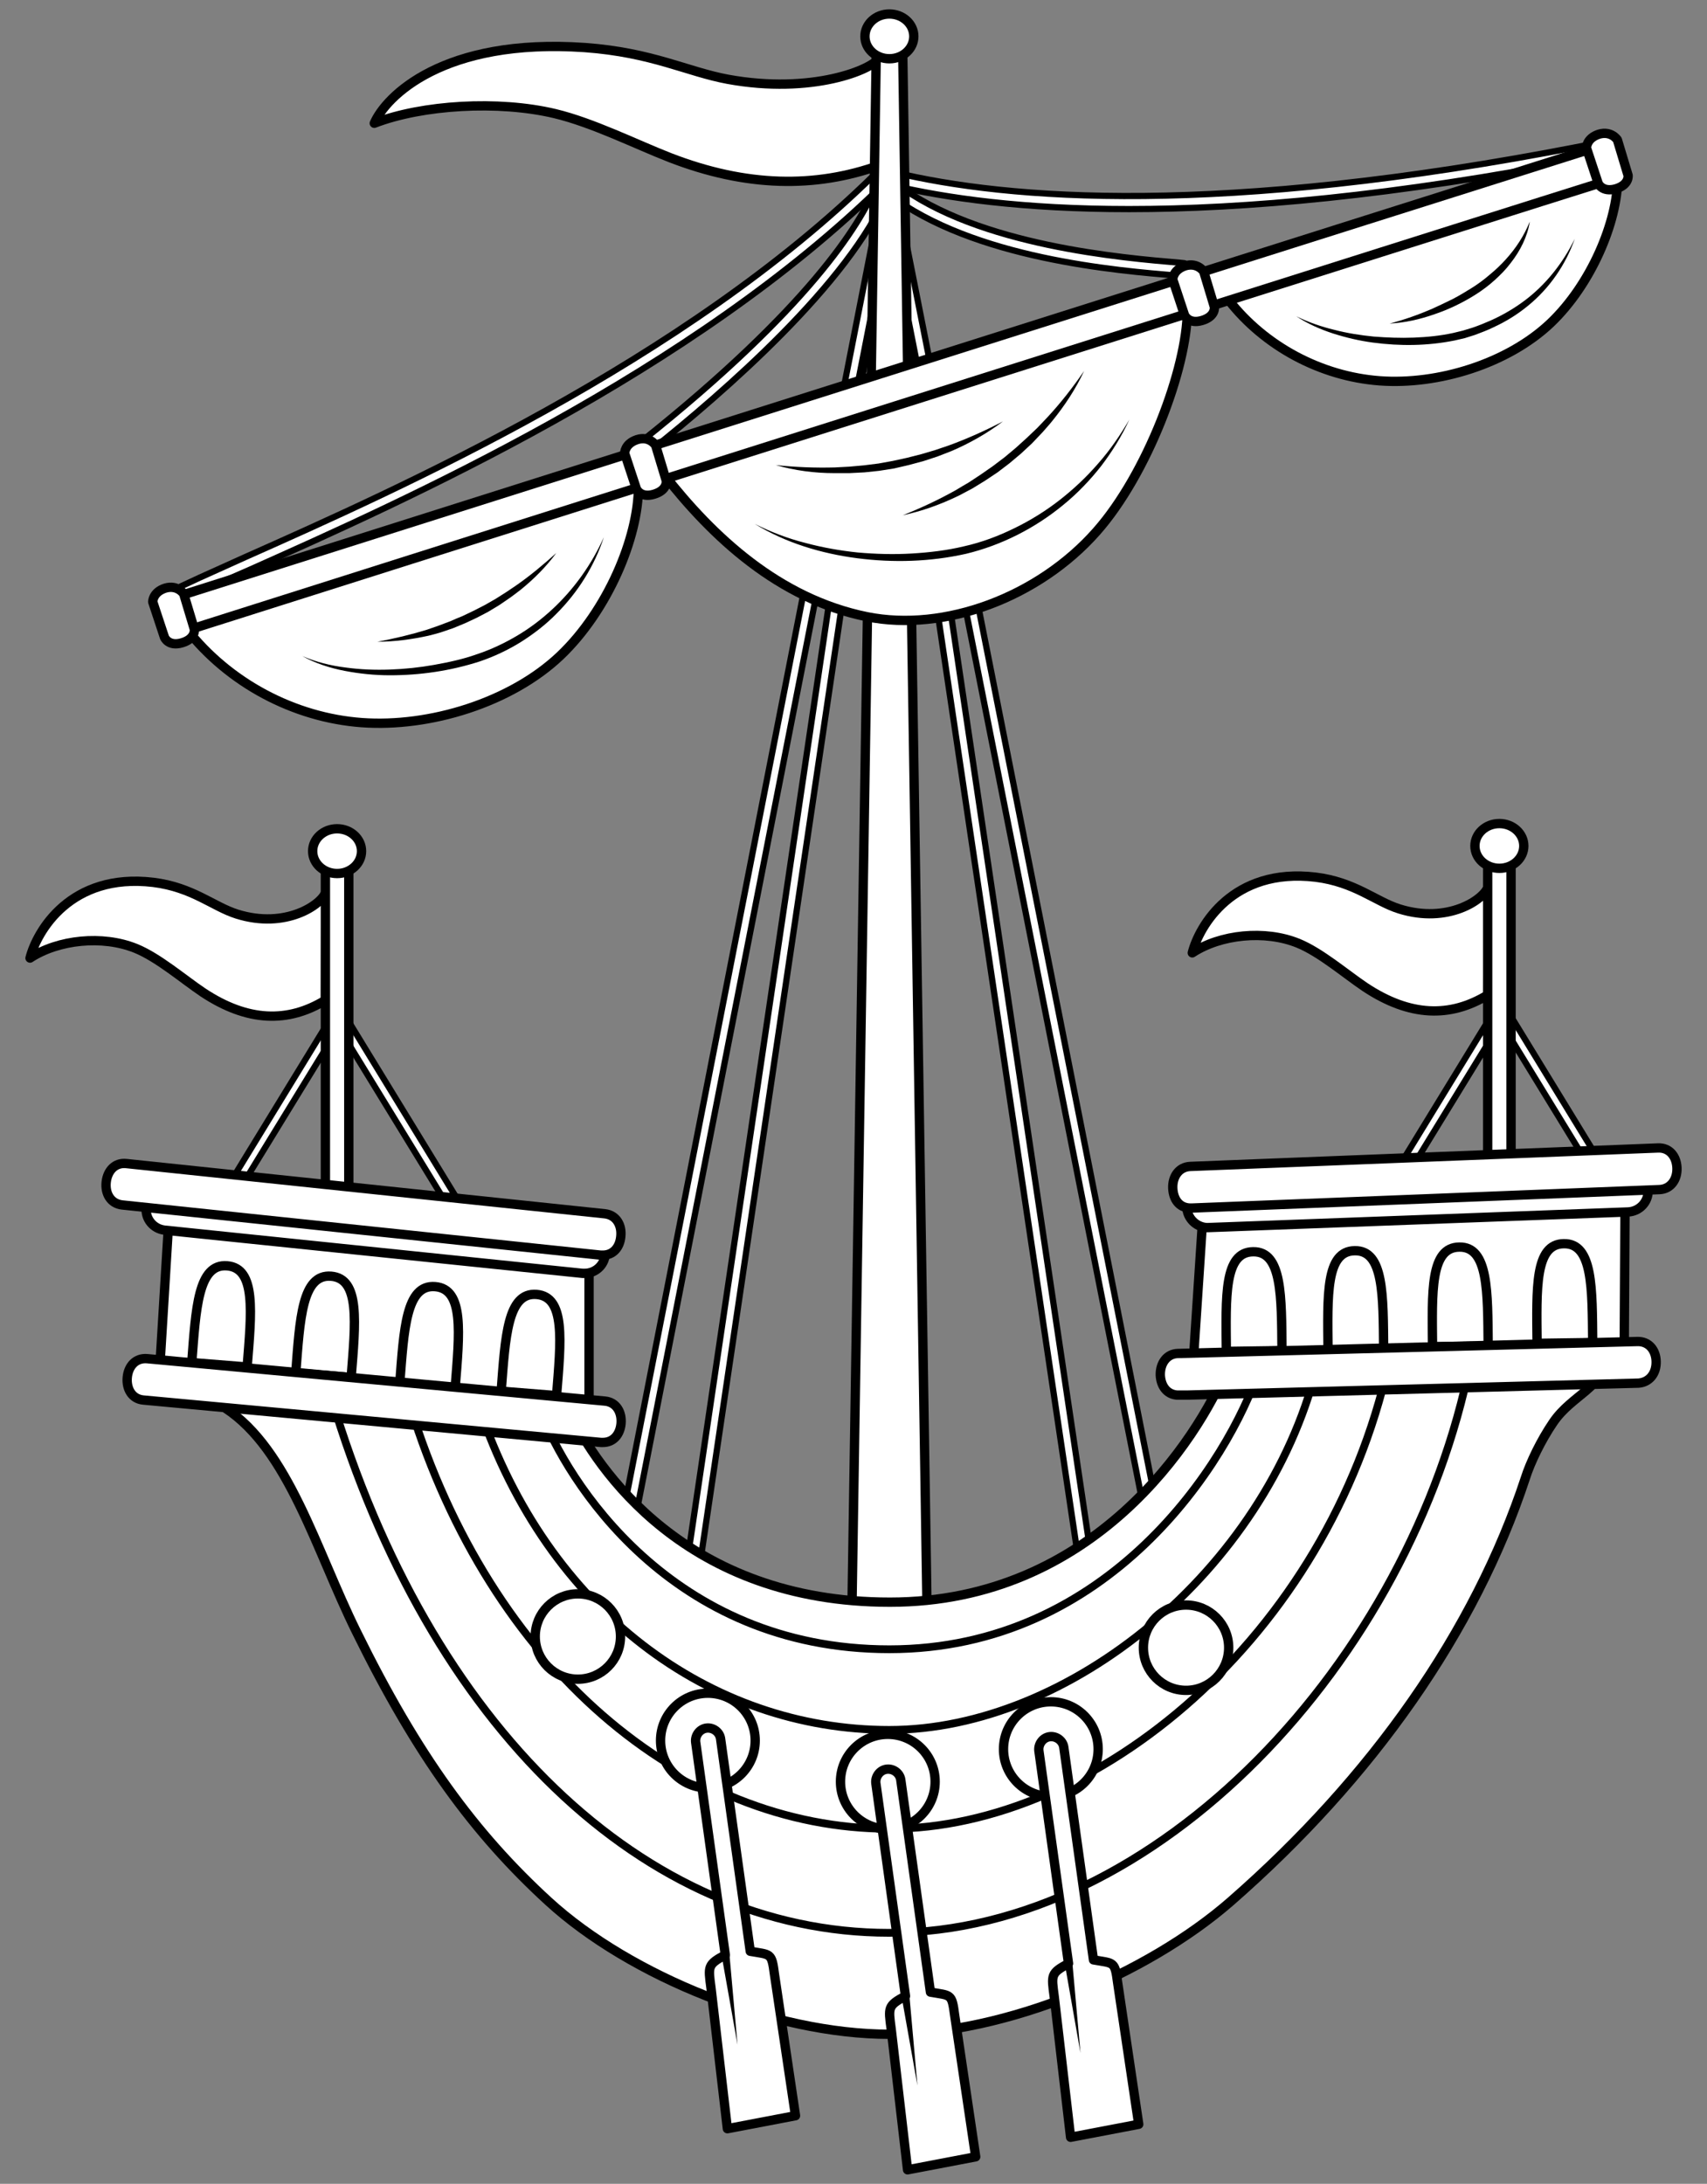 <?xml version="1.0" encoding="UTF-8" standalone="no"?>
<!DOCTYPE svg PUBLIC "-//W3C//DTD SVG 1.1//EN" "http://www.w3.org/Graphics/SVG/1.1/DTD/svg11.dtd">
<svg xmlns="http://www.w3.org/2000/svg" xmlns:dc="http://purl.org/dc/elements/1.1/" xmlns:xl="http://www.w3.org/1999/xlink" version="1.1" viewBox="45 63 274.5 351" width="274.5" height="351">
  <rect x="45" y="63" width="274.5" height="351" fill="#808080" stroke="none"/>
  <defs>
    <clipPath id="artboard_clip_path">
      <path d="M 45 63 L 319.5 63 L 319.5 360 L 281.492 414 L 45 414 Z"/>
    </clipPath>
  </defs>
  <g id="Lymphad_(2)" fill="none" stroke-opacity="1" stroke-dasharray="none" stroke="none" fill-opacity="1">
    <title>Lymphad (2)</title>
    <g id="Lymphad_(2)_Art" clip-path="url(#artboard_clip_path)">
      <title>Art</title>
      <g id="Group_53">
        <g id="Graphic_121">
          <title>path6</title>
          <path d="M 149.592 135.453 L 148.296 133.822 C 175.014 112.54 183.293 99.118 185.844 92.972 L 187.767 93.766 C 181.662 108.484 161.216 126.213 149.592 135.453 Z" fill="#FFFFFF"/>
          <path d="M 149.592 135.453 L 148.296 133.822 C 175.014 112.54 183.293 99.118 185.844 92.972 L 187.767 93.766 C 181.662 108.484 161.216 126.213 149.592 135.453 Z" stroke="black" stroke-linecap="butt" stroke-linejoin="round" stroke-width="1"/>
        </g>
        <g id="Graphic_120">
          <title>path10</title>
          <path d="M 72.866 160.164 L 71.905 158.325 C 74.581 156.945 78.929 155.021 84.406 152.554 C 109.159 141.558 155.153 121.07 185.676 91.006 L 187.14 92.512 C 156.366 122.868 110.121 143.439 85.285 154.52 C 79.807 156.903 75.5 158.826 72.866 160.164 Z" fill="#FFFFFF"/>
          <path d="M 72.866 160.164 L 71.905 158.325 C 74.581 156.945 78.929 155.021 84.406 152.554 C 109.159 141.558 155.153 121.07 185.676 91.006 L 187.14 92.512 C 156.366 122.868 110.121 143.439 85.285 154.52 C 79.807 156.903 75.5 158.826 72.866 160.164 Z" stroke="black" stroke-linecap="butt" stroke-linejoin="round" stroke-width="1"/>
        </g>
        <g id="Graphic_119">
          <title>path14</title>
          <path d="M 235.308 107.397 L 234.513 107.313 C 224.646 106.519 201.523 104.596 187.934 94.226 L 189.189 92.554 C 202.318 102.547 225.816 104.47 234.68 105.223 L 235.475 105.306 Z" fill="#FFFFFF"/>
          <path d="M 235.308 107.397 L 234.513 107.313 C 224.646 106.519 201.523 104.596 187.934 94.226 L 189.189 92.554 C 202.318 102.547 225.816 104.47 234.68 105.223 L 235.475 105.306 Z" stroke="black" stroke-linecap="butt" stroke-linejoin="round" stroke-width="1"/>
        </g>
        <g id="Graphic_118">
          <title>path18</title>
          <path d="M 226.569 96.609 C 209.551 96.609 197.133 94.853 188.352 92.763 L 188.854 90.714 C 207.042 95.062 240.994 97.864 299.323 86.491 C 300.117 86.323 300.702 86.198 301.204 86.114 L 301.58 88.163 C 301.121 88.247 300.493 88.372 299.741 88.54 C 269.05 94.519 245.092 96.609 226.569 96.609 Z" fill="#FFFFFF"/>
          <path d="M 226.569 96.609 C 209.551 96.609 197.133 94.853 188.352 92.763 L 188.854 90.714 C 207.042 95.062 240.994 97.864 299.323 86.491 C 300.117 86.323 300.702 86.198 301.204 86.114 L 301.58 88.163 C 301.121 88.247 300.493 88.372 299.741 88.54 C 269.05 94.519 245.092 96.609 226.569 96.609 Z" stroke="black" stroke-linecap="butt" stroke-linejoin="round" stroke-width="1"/>
        </g>
        <g id="Graphic_117">
          <title>rect22</title>
          <path d="M 187.635 106.715 L 189.703 106.408 L 220.918 316.293 L 218.85 316.601 Z" fill="#FFFFFF"/>
          <path d="M 187.635 106.715 L 189.703 106.408 L 220.918 316.293 L 218.85 316.601 Z" stroke="black" stroke-linecap="butt" stroke-linejoin="round" stroke-width="1"/>
        </g>
        <g id="Graphic_116">
          <title>polygon26</title>
          <path d="M 231.126 316.627 L 188.77 102.798 L 190.819 102.421 L 233.175 316.25 Z" fill="#FFFFFF"/>
          <path d="M 231.126 316.627 L 188.77 102.798 L 190.819 102.421 L 233.175 316.25 Z" stroke="black" stroke-linecap="butt" stroke-linejoin="round" stroke-width="1"/>
        </g>
        <g id="Graphic_115">
          <title>rect30</title>
          <path d="M 155.163 316.307 L 186.25 106.4 L 188.318 106.707 L 157.231 316.613 Z" fill="#FFFFFF"/>
          <path d="M 155.163 316.307 L 186.25 106.4 L 188.318 106.707 L 157.231 316.613 Z" stroke="black" stroke-linecap="butt" stroke-linejoin="round" stroke-width="1"/>
        </g>
        <g id="Graphic_114">
          <title>polygon34</title>
          <path d="M 145.285 316.627 L 143.237 316.25 L 185.175 102.421 L 187.223 102.798 Z" fill="#FFFFFF"/>
          <path d="M 145.285 316.627 L 143.237 316.25 L 185.175 102.421 L 187.223 102.798 Z" stroke="black" stroke-linecap="butt" stroke-linejoin="round" stroke-width="1"/>
        </g>
        <g id="Graphic_113">
          <title>path40</title>
          <path d="M 186.429 72.233 C 185.384 74.198 175.516 78.212 162.052 75.745 C 155.488 74.532 149.927 71.438 139.055 70.644 C 116.226 69.055 107.027 78.546 105.187 82.811 C 112.881 79.843 125.132 79.09 134.247 81.264 C 140.352 82.728 147.251 86.198 152.728 88.331 C 165.021 93.097 176.101 93.264 186.387 89.585 Z" fill="#FFFFFF"/>
          <path d="M 186.429 72.233 C 185.384 74.198 175.516 78.212 162.052 75.745 C 155.488 74.532 149.927 71.438 139.055 70.644 C 116.226 69.055 107.027 78.546 105.187 82.811 C 112.881 79.843 125.132 79.09 134.247 81.264 C 140.352 82.728 147.251 86.198 152.728 88.331 C 165.021 93.097 176.101 93.264 186.387 89.585 Z" stroke="black" stroke-linecap="butt" stroke-linejoin="round" stroke-width="1.5"/>
        </g>
        <g id="Graphic_112">
          <title>path42</title>
          <path d="M 181.955 324.529 L 185.927 70.435 L 190.15 70.435 L 194.122 324.529 C 194.122 324.529 194.499 327.582 188.018 327.582 C 181.495 327.623 181.955 324.529 181.955 324.529 Z" fill="#FFFFFF"/>
          <path d="M 181.955 324.529 L 185.927 70.435 L 190.15 70.435 L 194.122 324.529 C 194.122 324.529 194.499 327.582 188.018 327.582 C 181.495 327.623 181.955 324.529 181.955 324.529 Z" stroke="black" stroke-linecap="butt" stroke-linejoin="round" stroke-width="1.5"/>
        </g>
        <g id="Graphic_111">
          <title>path44</title>
          <path d="M 151.766 139.258 C 159.585 149.251 170.206 159.244 184.422 162.13 C 196.882 164.638 212.018 158.994 221.342 148.415 C 229.412 139.3 235.935 122.24 235.935 112.791" fill="#FFFFFF"/>
          <path d="M 151.766 139.258 C 159.585 149.251 170.206 159.244 184.422 162.13 C 196.882 164.638 212.018 158.994 221.342 148.415 C 229.412 139.3 235.935 122.24 235.935 112.791" stroke="black" stroke-linecap="butt" stroke-linejoin="round" stroke-width="1.5"/>
        </g>
        <g id="Graphic_110">
          <title>path46</title>
          <path d="M 166.359 147.202 C 168.951 148.499 171.669 149.544 174.471 150.255 C 177.272 151.007 180.115 151.509 182.958 151.802 C 185.844 152.053 188.687 152.136 191.572 151.969 C 194.415 151.802 197.3 151.467 200.06 150.798 C 202.861 150.171 205.537 149.168 208.088 147.913 C 210.68 146.659 213.105 145.154 215.363 143.398 C 217.621 141.641 219.712 139.676 221.593 137.502 C 223.517 135.328 225.147 132.944 226.611 130.436 C 225.398 133.07 223.851 135.579 222.095 137.878 C 220.297 140.178 218.248 142.31 215.99 144.15 C 211.475 147.871 206.081 150.631 200.352 152.011 C 194.582 153.307 188.645 153.474 182.833 152.722 C 177.063 151.969 171.335 150.255 166.359 147.202 Z" fill="black"/>
        </g>
        <g id="Graphic_109">
          <title>path50</title>
          <path d="M 190.15 145.823 C 193.119 144.652 195.962 143.314 198.722 141.767 C 199.391 141.349 200.06 140.972 200.771 140.554 L 202.736 139.258 L 204.659 137.92 L 206.541 136.498 L 208.339 134.993 L 210.095 133.404 L 211.809 131.774 C 212.353 131.188 212.896 130.645 213.44 130.059 C 215.572 127.76 217.537 125.251 219.335 122.617 C 217.997 125.502 216.199 128.22 214.192 130.687 C 213.691 131.314 213.147 131.899 212.604 132.526 L 210.931 134.282 L 209.175 135.913 L 207.335 137.46 L 205.412 138.924 L 203.405 140.262 L 201.356 141.516 C 200.645 141.892 199.934 142.269 199.224 142.645 C 196.297 144.067 193.286 145.154 190.15 145.823 Z" fill="black"/>
        </g>
        <g id="Graphic_108">
          <title>path54</title>
          <path d="M 169.746 137.753 C 172.923 138.087 176.059 138.213 179.237 138.129 C 180.032 138.087 180.826 138.046 181.579 138.004 L 183.92 137.795 L 186.262 137.502 L 188.561 137.084 L 190.861 136.582 L 193.161 135.997 L 195.419 135.328 C 196.171 135.077 196.924 134.826 197.635 134.575 C 200.603 133.488 203.488 132.192 206.29 130.728 C 203.739 132.652 200.938 134.241 198.011 135.495 C 197.258 135.788 196.506 136.08 195.753 136.373 L 193.453 137.126 L 191.112 137.753 L 188.77 138.296 L 186.387 138.673 L 184.004 138.924 L 181.579 139.049 C 180.784 139.049 179.99 139.049 179.154 139.049 C 176.018 139.049 172.798 138.631 169.746 137.753 Z" fill="black"/>
        </g>
        <g id="Graphic_107">
          <title>path60</title>
          <path d="M 74.999 164.095 C 81.772 172.75 92.267 178.353 103.18 179.147 C 114.093 179.942 127.139 175.928 135.083 168.401 C 142.693 161.168 147.669 149.419 147.669 141.223" fill="#FFFFFF"/>
          <path d="M 74.999 164.095 C 81.772 172.75 92.267 178.353 103.18 179.147 C 114.093 179.942 127.139 175.928 135.083 168.401 C 142.693 161.168 147.669 149.419 147.669 141.223" stroke="black" stroke-linecap="butt" stroke-linejoin="round" stroke-width="1.5"/>
        </g>
        <g id="Graphic_106">
          <title>path62</title>
          <path d="M 93.605 168.443 C 95.821 169.405 98.163 169.99 100.546 170.283 C 102.929 170.617 105.313 170.701 107.696 170.617 C 110.079 170.534 112.463 170.283 114.804 169.865 C 117.146 169.447 119.487 168.945 121.703 168.151 C 123.961 167.398 126.094 166.394 128.142 165.182 C 130.191 163.969 132.073 162.548 133.829 160.917 C 137.299 157.697 140.143 153.725 142.108 149.335 C 140.602 153.934 137.968 158.157 134.498 161.628 C 132.784 163.384 130.818 164.889 128.77 166.185 C 126.679 167.482 124.463 168.527 122.121 169.321 C 117.438 170.827 112.588 171.537 107.696 171.537 C 105.271 171.537 102.804 171.286 100.421 170.827 C 98.037 170.367 95.696 169.614 93.605 168.443 Z" fill="black"/>
        </g>
        <g id="Graphic_105">
          <title>path66</title>
          <path d="M 105.689 166.144 C 108.407 165.642 111.041 165.015 113.633 164.22 C 114.261 164.011 114.93 163.76 115.557 163.551 L 117.438 162.84 C 118.066 162.548 118.693 162.297 119.32 162.046 L 121.16 161.168 L 122.958 160.248 L 124.714 159.244 L 126.428 158.157 C 126.972 157.781 127.557 157.405 128.101 157.028 C 130.317 155.481 132.407 153.725 134.456 151.885 C 132.825 154.102 130.86 156.067 128.686 157.823 C 128.142 158.241 127.599 158.659 127.013 159.077 L 125.299 160.248 L 123.501 161.335 L 121.661 162.297 L 119.78 163.175 C 119.153 163.426 118.484 163.718 117.856 163.969 L 115.891 164.638 C 115.222 164.847 114.553 165.015 113.884 165.182 C 111.208 165.767 108.449 166.144 105.689 166.144 Z" fill="black"/>
        </g>
        <g id="Graphic_104">
          <title>path72</title>
          <path d="M 242.583 111.244 C 248.395 118.686 257.426 123.495 266.834 124.206 C 276.242 124.916 287.448 121.446 294.305 114.965 C 300.87 108.735 305.135 98.616 305.135 91.592" fill="#FFFFFF"/>
          <path d="M 242.583 111.244 C 248.395 118.686 257.426 123.495 266.834 124.206 C 276.242 124.916 287.448 121.446 294.305 114.965 C 300.87 108.735 305.135 98.616 305.135 91.592" stroke="black" stroke-linecap="butt" stroke-linejoin="round" stroke-width="1.5"/>
        </g>
        <g id="Graphic_103">
          <title>path74</title>
          <path d="M 253.454 113.836 C 255.419 114.798 257.468 115.509 259.559 116.01 C 261.65 116.554 263.782 116.888 265.914 117.097 C 268.047 117.265 270.221 117.348 272.354 117.265 C 274.486 117.181 276.618 116.972 278.709 116.512 L 280.256 116.136 L 281.761 115.676 C 282.765 115.341 283.768 114.923 284.73 114.505 C 286.695 113.627 288.535 112.54 290.207 111.286 C 293.594 108.735 296.354 105.265 298.235 101.376 C 296.814 105.474 294.221 109.279 290.793 112.08 C 289.079 113.502 287.197 114.672 285.19 115.592 C 284.187 116.094 283.141 116.47 282.138 116.847 C 281.594 117.014 281.092 117.181 280.549 117.348 C 280.005 117.474 279.462 117.599 278.918 117.725 C 274.57 118.603 270.137 118.645 265.747 118.059 C 263.573 117.766 261.44 117.265 259.35 116.596 C 257.301 115.927 255.294 115.049 253.454 113.836 Z" fill="black"/>
        </g>
        <g id="Graphic_102">
          <title>path78</title>
          <path d="M 268.465 115.007 C 270.848 114.38 273.106 113.585 275.322 112.624 C 276.409 112.122 277.497 111.62 278.584 111.076 C 279.629 110.533 280.674 109.906 281.678 109.279 C 282.681 108.651 283.643 107.941 284.563 107.146 C 285.483 106.393 286.361 105.557 287.155 104.679 C 288.744 102.923 290.082 100.916 291.002 98.616 C 290.626 101.041 289.455 103.341 287.908 105.306 C 287.155 106.31 286.277 107.188 285.357 108.024 C 284.437 108.86 283.434 109.613 282.389 110.282 C 280.298 111.62 278.04 112.707 275.699 113.502 C 273.315 114.338 270.89 114.881 268.465 115.007 Z" fill="black"/>
        </g>
        <g id="Graphic_101">
          <title>path84</title>
          <path d="M 74.748 164.429 C 72.824 165.056 72.406 164.387 71.779 162.924 C 71.11 161.502 70.483 159.83 72.406 159.244 C 74.33 158.617 299.03 87.494 300.953 86.909 C 302.877 86.282 303.002 87.243 303.671 88.665 C 304.34 90.087 305.218 91.466 303.337 92.094 C 301.33 92.679 76.629 163.802 74.748 164.429 Z" fill="#FFFFFF"/>
          <path d="M 74.748 164.429 C 72.824 165.056 72.406 164.387 71.779 162.924 C 71.11 161.502 70.483 159.83 72.406 159.244 C 74.33 158.617 299.03 87.494 300.953 86.909 C 302.877 86.282 303.002 87.243 303.671 88.665 C 304.34 90.087 305.218 91.466 303.337 92.094 C 301.33 92.679 76.629 163.802 74.748 164.429 Z" stroke="black" stroke-linecap="butt" stroke-linejoin="round" stroke-width="1.5"/>
        </g>
        <g id="Graphic_100">
          <title>path86</title>
          <path d="M 238.569 106.644 L 240.283 112.331 C 240.283 112.331 240.534 113.836 238.318 114.505 C 236.102 115.174 235.475 113.627 235.475 113.627 L 233.593 107.941 C 233.593 107.941 233.552 106.393 235.6 105.724 C 237.607 105.139 238.569 106.644 238.569 106.644 Z" fill="#FFFFFF"/>
          <path d="M 238.569 106.644 L 240.283 112.331 C 240.283 112.331 240.534 113.836 238.318 114.505 C 236.102 115.174 235.475 113.627 235.475 113.627 L 233.593 107.941 C 233.593 107.941 233.552 106.393 235.6 105.724 C 237.607 105.139 238.569 106.644 238.569 106.644 Z" stroke="black" stroke-linecap="butt" stroke-linejoin="round" stroke-width="1.5"/>
        </g>
        <g id="Graphic_99">
          <title>path88</title>
          <path d="M 305.093 85.487 L 306.807 91.174 C 306.807 91.174 307.058 92.679 304.842 93.348 C 302.626 93.975 301.999 92.47 301.999 92.47 L 300.117 86.783 C 300.117 86.783 300.075 85.236 302.124 84.567 C 304.131 83.982 305.093 85.487 305.093 85.487 Z" fill="#FFFFFF"/>
          <path d="M 305.093 85.487 L 306.807 91.174 C 306.807 91.174 307.058 92.679 304.842 93.348 C 302.626 93.975 301.999 92.47 301.999 92.47 L 300.117 86.783 C 300.117 86.783 300.075 85.236 302.124 84.567 C 304.131 83.982 305.093 85.487 305.093 85.487 Z" stroke="black" stroke-linecap="butt" stroke-linejoin="round" stroke-width="1.5"/>
        </g>
        <g id="Graphic_98">
          <title>path90</title>
          <path d="M 74.539 158.45 L 76.253 164.137 C 76.253 164.137 76.504 165.642 74.288 166.311 C 72.072 166.98 71.445 165.433 71.445 165.433 L 69.563 159.746 C 69.563 159.746 69.521 158.199 71.57 157.53 C 73.577 156.945 74.539 158.45 74.539 158.45 Z" fill="#FFFFFF"/>
          <path d="M 74.539 158.45 L 76.253 164.137 C 76.253 164.137 76.504 165.642 74.288 166.311 C 72.072 166.98 71.445 165.433 71.445 165.433 L 69.563 159.746 C 69.563 159.746 69.521 158.199 71.57 157.53 C 73.577 156.945 74.539 158.45 74.539 158.45 Z" stroke="black" stroke-linecap="butt" stroke-linejoin="round" stroke-width="1.5"/>
        </g>
        <g id="Graphic_97">
          <title>path92</title>
          <path d="M 150.428 134.575 L 152.143 140.262 C 152.143 140.262 152.394 141.767 150.178 142.436 C 147.961 143.105 147.334 141.558 147.334 141.558 L 145.453 135.871 C 145.453 135.871 145.411 134.324 147.46 133.655 C 149.467 133.028 150.428 134.575 150.428 134.575 Z" fill="#FFFFFF"/>
          <path d="M 150.428 134.575 L 152.143 140.262 C 152.143 140.262 152.394 141.767 150.178 142.436 C 147.961 143.105 147.334 141.558 147.334 141.558 L 145.453 135.871 C 145.453 135.871 145.411 134.324 147.46 133.655 C 149.467 133.028 150.428 134.575 150.428 134.575 Z" stroke="black" stroke-linecap="butt" stroke-linejoin="round" stroke-width="1.5"/>
        </g>
        <g id="Graphic_96">
          <title>path96</title>
          <path d="M 97.368 206.409 C 96.741 208.374 90.971 212.388 83.11 209.921 C 79.264 208.709 76.002 205.614 69.647 204.82 C 56.308 203.231 50.915 212.723 49.828 216.987 C 54.343 214.019 61.493 213.266 66.845 215.44 C 70.441 216.904 74.455 220.374 77.633 222.507 C 84.825 227.273 91.306 227.441 97.327 223.761 Z" fill="#FFFFFF"/>
          <path d="M 97.368 206.409 C 96.741 208.374 90.971 212.388 83.11 209.921 C 79.264 208.709 76.002 205.614 69.647 204.82 C 56.308 203.231 50.915 212.723 49.828 216.987 C 54.343 214.019 61.493 213.266 66.845 215.44 C 70.441 216.904 74.455 220.374 77.633 222.507 C 84.825 227.273 91.306 227.441 97.327 223.761 Z" stroke="black" stroke-linecap="butt" stroke-linejoin="round" stroke-width="1.5"/>
        </g>
        <g id="Graphic_95">
          <title>polygon98</title>
          <path d="M 116.853 256.542 L 118.316 255.371 L 100.044 225.517 L 98.581 226.73 Z" fill="#FFFFFF"/>
          <path d="M 116.853 256.542 L 118.316 255.371 L 100.044 225.517 L 98.581 226.73 Z" stroke="black" stroke-linecap="butt" stroke-linejoin="round" stroke-width="1"/>
        </g>
        <g id="Graphic_94">
          <title>polygon102</title>
          <path d="M 82.065 256.542 L 80.602 255.371 L 98.874 225.517 L 100.337 226.73 Z" fill="#FFFFFF"/>
          <path d="M 82.065 256.542 L 80.602 255.371 L 98.874 225.517 L 100.337 226.73 Z" stroke="black" stroke-linecap="butt" stroke-linejoin="round" stroke-width="1"/>
        </g>
        <g id="Graphic_93">
          <title>rect106</title>
          <rect x="97.327" y="199.552" width="3.763" height="57.827" fill="#FFFFFF"/>
          <rect x="97.327" y="199.552" width="3.763" height="57.827" stroke="black" stroke-linecap="butt" stroke-linejoin="round" stroke-width="1.5"/>
        </g>
        <g id="Graphic_92">
          <title>ellipse110</title>
          <ellipse cx="99.208" cy="199.803" rx="3.93" ry="3.596" fill="#FFFFFF"/>
          <ellipse cx="99.208" cy="199.803" rx="3.93" ry="3.596" stroke="black" stroke-linecap="butt" stroke-linejoin="round" stroke-width="1.5"/>
        </g>
        <g id="Graphic_91">
          <title>path112</title>
          <path d="M 284.27 205.573 C 283.643 207.538 277.873 211.552 270.012 209.085 C 266.165 207.872 262.904 204.778 256.548 203.984 C 243.21 202.395 237.816 211.886 236.729 216.151 C 241.245 213.183 248.395 212.43 253.747 214.604 C 257.343 216.068 261.357 219.538 264.535 221.67 C 271.726 226.437 278.207 226.604 284.228 222.925 Z" fill="#FFFFFF"/>
          <path d="M 284.27 205.573 C 283.643 207.538 277.873 211.552 270.012 209.085 C 266.165 207.872 262.904 204.778 256.548 203.984 C 243.21 202.395 237.816 211.886 236.729 216.151 C 241.245 213.183 248.395 212.43 253.747 214.604 C 257.343 216.068 261.357 219.538 264.535 221.67 C 271.726 226.437 278.207 226.604 284.228 222.925 Z" stroke="black" stroke-linecap="butt" stroke-linejoin="round" stroke-width="1.5"/>
        </g>
        <g id="Graphic_90">
          <title>polygon114</title>
          <path d="M 303.755 255.706 L 305.218 254.535 L 286.946 224.681 L 285.483 225.894 Z" fill="#FFFFFF"/>
          <path d="M 303.755 255.706 L 305.218 254.535 L 286.946 224.681 L 285.483 225.894 Z" stroke="black" stroke-linecap="butt" stroke-linejoin="round" stroke-width="1"/>
        </g>
        <g id="Graphic_89">
          <title>polygon118</title>
          <path d="M 268.967 255.706 L 267.503 254.535 L 285.775 224.681 L 287.239 225.894 Z" fill="#FFFFFF"/>
          <path d="M 268.967 255.706 L 267.503 254.535 L 285.775 224.681 L 287.239 225.894 Z" stroke="black" stroke-linecap="butt" stroke-linejoin="round" stroke-width="1"/>
        </g>
        <g id="Graphic_88">
          <title>rect122</title>
          <rect x="284.228" y="198.715" width="3.763" height="57.827" fill="#FFFFFF"/>
          <rect x="284.228" y="198.715" width="3.763" height="57.827" stroke="black" stroke-linecap="butt" stroke-linejoin="round" stroke-width="1.5"/>
        </g>
        <g id="Graphic_87">
          <title>ellipse126</title>
          <ellipse cx="286.11" cy="198.966" rx="3.93" ry="3.596" fill="#FFFFFF"/>
          <ellipse cx="286.11" cy="198.966" rx="3.93" ry="3.596" stroke="black" stroke-linecap="butt" stroke-linejoin="round" stroke-width="1.5"/>
        </g>
        <g id="Graphic_86">
          <title>ellipse128</title>
          <ellipse cx="188.018" cy="68.846" rx="3.93" ry="3.596" fill="#FFFFFF"/>
          <ellipse cx="188.018" cy="68.846" rx="3.93" ry="3.596" stroke="black" stroke-linecap="butt" stroke-linejoin="round" stroke-width="1.5"/>
        </g>
        <g id="Graphic_85">
          <title>path130</title>
          <path d="M 303.211 280.919 C 303.211 285.894 297.817 287.107 294.765 291.623 C 292.8 294.508 291.086 298.062 290.291 300.571 C 282.18 325.198 265.664 348.739 242.918 368.6 C 229.412 380.391 206.624 389.966 188.06 389.966 C 169.453 389.966 146.414 380.683 133.202 368.6 C 121.327 357.728 112.086 345.143 102.302 325.24 C 95.779 312.027 91.431 296.013 81.229 289.323 L 136.547 289.825 C 140.937 299.065 155.279 320.515 188.101 320.515 C 220.924 320.515 237.649 294.173 242.29 283.009" fill="#FFFFFF"/>
          <path d="M 303.211 280.919 C 303.211 285.894 297.817 287.107 294.765 291.623 C 292.8 294.508 291.086 298.062 290.291 300.571 C 282.18 325.198 265.664 348.739 242.918 368.6 C 229.412 380.391 206.624 389.966 188.06 389.966 C 169.453 389.966 146.414 380.683 133.202 368.6 C 121.327 357.728 112.086 345.143 102.302 325.24 C 95.779 312.027 91.431 296.013 81.229 289.323 L 136.547 289.825 C 140.937 299.065 155.279 320.515 188.101 320.515 C 220.924 320.515 237.649 294.173 242.29 283.009" stroke="black" stroke-linecap="butt" stroke-linejoin="round" stroke-width="1.5"/>
        </g>
        <g id="Graphic_84">
          <title>path134</title>
          <path d="M 247.517 283.051 C 242.541 298.02 223.349 328.083 188.018 328.083 C 152.728 328.083 136.045 300.696 131.947 289.867" stroke="black" stroke-linecap="butt" stroke-linejoin="round" stroke-width="1.25"/>
        </g>
        <g id="Graphic_83">
          <title>path136</title>
          <path d="M 256.716 282.926 C 248.437 315.414 216.91 341.045 188.018 341.045 C 159.125 341.045 133.034 321.77 122.08 289.323" stroke="black" stroke-linecap="butt" stroke-linejoin="round" stroke-width="1.25"/>
        </g>
        <g id="Graphic_82">
          <title>path138</title>
          <path d="M 268.298 282.215 C 258.514 326.034 221.217 356.934 188.018 356.934 C 154.819 356.934 123.877 330.843 110.999 289.114" stroke="black" stroke-linecap="butt" stroke-linejoin="round" stroke-width="1.25"/>
        </g>
        <g id="Graphic_81">
          <title>path140</title>
          <path d="M 281.469 281.88 C 271.852 330.007 230.959 373.659 187.976 373.659 C 148.547 373.659 114.01 340.418 98.246 287.525" stroke="black" stroke-linecap="butt" stroke-linejoin="round" stroke-width="1.25"/>
        </g>
        <g id="Graphic_80">
          <title>polygon142</title>
          <path d="M 139.724 291.748 L 139.724 261.267 L 72.448 254.159 L 70.608 284.264 Z" fill="#FFFFFF"/>
          <path d="M 139.724 291.748 L 139.724 261.267 L 72.448 254.159 L 70.608 284.264 Z" stroke="black" stroke-linecap="butt" stroke-linejoin="round" stroke-width="1.5"/>
        </g>
        <g id="Graphic_79">
          <title>path144</title>
          <path d="M 139.014 267.664 C 138.888 267.664 138.763 267.664 138.679 267.664 L 71.486 260.723 C 69.647 260.514 68.309 258.884 68.518 257.044 C 68.727 255.204 70.357 253.866 72.197 254.075 L 139.348 261.016 C 141.188 261.225 142.526 262.856 142.317 264.696 C 142.149 266.41 140.686 267.664 139.014 267.664 Z" fill="#FFFFFF"/>
          <path d="M 139.014 267.664 C 138.888 267.664 138.763 267.664 138.679 267.664 L 71.486 260.723 C 69.647 260.514 68.309 258.884 68.518 257.044 C 68.727 255.204 70.357 253.866 72.197 254.075 L 139.348 261.016 C 141.188 261.225 142.526 262.856 142.317 264.696 C 142.149 266.41 140.686 267.664 139.014 267.664 Z" stroke="black" stroke-linecap="butt" stroke-linejoin="round" stroke-width="1.5"/>
        </g>
        <g id="Graphic_78">
          <title>path146</title>
          <path d="M 141.94 264.737 C 141.815 264.737 141.69 264.737 141.606 264.737 L 64.629 256.668 C 62.789 256.458 61.87 254.828 62.079 252.988 C 62.288 251.148 63.5 249.81 65.34 250.019 L 142.275 258.089 C 144.115 258.298 145.035 259.929 144.826 261.769 C 144.658 263.483 143.613 264.737 141.94 264.737 Z" fill="#FFFFFF"/>
          <path d="M 141.94 264.737 C 141.815 264.737 141.69 264.737 141.606 264.737 L 64.629 256.668 C 62.789 256.458 61.87 254.828 62.079 252.988 C 62.288 251.148 63.5 249.81 65.34 250.019 L 142.275 258.089 C 144.115 258.298 145.035 259.929 144.826 261.769 C 144.658 263.483 143.613 264.737 141.94 264.737 Z" stroke="black" stroke-linecap="butt" stroke-linejoin="round" stroke-width="1.5"/>
        </g>
        <g id="Graphic_77">
          <title>path152</title>
          <path d="M 92.56 283.678 C 93.229 274.981 93.563 267.748 98.246 268.124 C 102.929 268.5 102.177 275.525 101.466 284.389 Z" fill="#FFFFFF"/>
          <path d="M 92.56 283.678 C 93.229 274.981 93.563 267.748 98.246 268.124 C 102.929 268.5 102.177 275.525 101.466 284.389 Z" stroke="black" stroke-linecap="butt" stroke-linejoin="round" stroke-width="1.5"/>
        </g>
        <g id="Graphic_76">
          <title>path154</title>
          <path d="M 75.835 282.006 C 76.504 273.309 76.838 266.075 81.521 266.452 C 86.204 266.828 85.452 273.852 84.741 282.717 Z" fill="#FFFFFF"/>
          <path d="M 75.835 282.006 C 76.504 273.309 76.838 266.075 81.521 266.452 C 86.204 266.828 85.452 273.852 84.741 282.717 Z" stroke="black" stroke-linecap="butt" stroke-linejoin="round" stroke-width="1.5"/>
        </g>
        <g id="Graphic_75">
          <title>path156</title>
          <path d="M 125.592 286.605 C 126.261 277.908 126.595 270.675 131.278 271.051 C 135.961 271.427 135.209 278.452 134.498 287.316 Z" fill="#FFFFFF"/>
          <path d="M 125.592 286.605 C 126.261 277.908 126.595 270.675 131.278 271.051 C 135.961 271.427 135.209 278.452 134.498 287.316 Z" stroke="black" stroke-linecap="butt" stroke-linejoin="round" stroke-width="1.5"/>
        </g>
        <g id="Graphic_74">
          <title>path158</title>
          <path d="M 109.285 285.351 C 109.954 276.654 110.288 269.42 114.971 269.797 C 119.654 270.173 118.902 277.197 118.191 286.062 Z" fill="#FFFFFF"/>
          <path d="M 109.285 285.351 C 109.954 276.654 110.288 269.42 114.971 269.797 C 119.654 270.173 118.902 277.197 118.191 286.062 Z" stroke="black" stroke-linecap="butt" stroke-linejoin="round" stroke-width="1.5"/>
        </g>
        <g id="Graphic_73">
          <title>polygon160</title>
          <path d="M 236.729 284.264 L 238.736 253.866 L 306.347 251.19 L 306.18 281.379 Z" fill="#FFFFFF"/>
          <path d="M 236.729 284.264 L 238.736 253.866 L 306.347 251.19 L 306.18 281.379 Z" stroke="black" stroke-linecap="butt" stroke-linejoin="round" stroke-width="1.5"/>
        </g>
        <g id="Graphic_72">
          <title>path162</title>
          <path d="M 284.312 279.33 C 284.228 270.591 284.354 263.358 279.671 263.441 C 274.988 263.483 275.28 270.549 275.364 279.455 Z" fill="#FFFFFF"/>
          <path d="M 284.312 279.33 C 284.228 270.591 284.354 263.358 279.671 263.441 C 274.988 263.483 275.28 270.549 275.364 279.455 Z" stroke="black" stroke-linecap="butt" stroke-linejoin="round" stroke-width="1.5"/>
        </g>
        <g id="Graphic_71">
          <title>path164</title>
          <path d="M 301.121 278.786 C 301.037 270.048 301.162 262.814 296.479 262.898 C 291.796 262.939 292.089 270.006 292.173 278.912 Z" fill="#FFFFFF"/>
          <path d="M 301.121 278.786 C 301.037 270.048 301.162 262.814 296.479 262.898 C 291.796 262.939 292.089 270.006 292.173 278.912 Z" stroke="black" stroke-linecap="butt" stroke-linejoin="round" stroke-width="1.5"/>
        </g>
        <g id="Graphic_70">
          <title>path166</title>
          <path d="M 251.155 280.082 C 251.071 271.344 251.196 264.11 246.513 264.194 C 241.83 264.236 242.123 271.302 242.207 280.208 Z" fill="#FFFFFF"/>
          <path d="M 251.155 280.082 C 251.071 271.344 251.196 264.11 246.513 264.194 C 241.83 264.236 242.123 271.302 242.207 280.208 Z" stroke="black" stroke-linecap="butt" stroke-linejoin="round" stroke-width="1.5"/>
        </g>
        <g id="Graphic_69">
          <title>path168</title>
          <path d="M 267.503 279.915 C 267.42 271.176 267.545 263.943 262.862 264.027 C 258.179 264.068 258.472 271.135 258.555 280.041 Z" fill="#FFFFFF"/>
          <path d="M 267.503 279.915 C 267.42 271.176 267.545 263.943 262.862 264.027 C 258.179 264.068 258.472 271.135 258.555 280.041 Z" stroke="black" stroke-linecap="butt" stroke-linejoin="round" stroke-width="1.5"/>
        </g>
        <g id="Graphic_68">
          <title>path170</title>
          <path d="M 234.304 287.232 C 234.388 287.232 234.513 287.232 235.851 287.232 L 308.48 285.309 C 310.194 285.184 311.365 283.804 311.323 281.839 C 311.281 279.999 310.152 278.577 308.312 278.619 L 234.43 280.542 C 232.59 280.584 231.545 282.173 231.586 284.013 C 231.67 285.727 232.59 287.107 234.304 287.232 Z" fill="#FFFFFF"/>
          <path d="M 234.304 287.232 C 234.388 287.232 234.513 287.232 235.851 287.232 L 308.48 285.309 C 310.194 285.184 311.365 283.804 311.323 281.839 C 311.281 279.999 310.152 278.577 308.312 278.619 L 234.43 280.542 C 232.59 280.584 231.545 282.173 231.586 284.013 C 231.67 285.727 232.59 287.107 234.304 287.232 Z" stroke="black" stroke-linecap="butt" stroke-linejoin="round" stroke-width="1.5"/>
        </g>
        <g id="Graphic_67">
          <title>path174</title>
          <path d="M 238.987 260.305 C 239.113 260.305 239.238 260.305 239.322 260.305 L 306.807 257.796 C 308.647 257.713 310.11 256.166 310.027 254.326 C 309.943 252.486 308.396 251.023 306.556 251.106 L 239.071 253.615 C 237.231 253.699 235.768 255.246 235.851 257.086 C 235.935 258.8 237.315 260.18 238.987 260.305 Z" fill="#FFFFFF"/>
          <path d="M 238.987 260.305 C 239.113 260.305 239.238 260.305 239.322 260.305 L 306.807 257.796 C 308.647 257.713 310.11 256.166 310.027 254.326 C 309.943 252.486 308.396 251.023 306.556 251.106 L 239.071 253.615 C 237.231 253.699 235.768 255.246 235.851 257.086 C 235.935 258.8 237.315 260.18 238.987 260.305 Z" stroke="black" stroke-linecap="butt" stroke-linejoin="round" stroke-width="1.5"/>
        </g>
        <g id="Graphic_66">
          <title>path176</title>
          <path d="M 236.311 257.169 C 236.437 257.169 236.562 257.169 236.646 257.169 L 311.866 254.201 C 313.706 254.117 314.751 252.528 314.668 250.688 C 314.584 248.849 313.455 247.427 311.615 247.511 L 236.395 250.479 C 234.555 250.563 233.51 252.152 233.593 253.992 C 233.677 255.748 234.597 257.086 236.311 257.169 Z" fill="#FFFFFF"/>
          <path d="M 236.311 257.169 C 236.437 257.169 236.562 257.169 236.646 257.169 L 311.866 254.201 C 313.706 254.117 314.751 252.528 314.668 250.688 C 314.584 248.849 313.455 247.427 311.615 247.511 L 236.395 250.479 C 234.555 250.563 233.51 252.152 233.593 253.992 C 233.677 255.748 234.597 257.086 236.311 257.169 Z" stroke="black" stroke-linecap="butt" stroke-linejoin="round" stroke-width="1.5"/>
        </g>
        <g id="Graphic_65">
          <title>path182</title>
          <path d="M 141.94 294.842 C 141.857 294.842 141.731 294.842 141.648 294.842 L 68.058 288.027 C 66.218 287.86 65.298 286.229 65.465 284.389 C 65.633 282.549 66.845 281.211 68.685 281.379 L 142.275 288.194 C 144.115 288.361 145.035 289.992 144.867 291.832 C 144.7 293.546 143.655 294.842 141.94 294.842 Z" fill="#FFFFFF"/>
          <path d="M 141.94 294.842 C 141.857 294.842 141.731 294.842 141.648 294.842 L 68.058 288.027 C 66.218 287.86 65.298 286.229 65.465 284.389 C 65.633 282.549 66.845 281.211 68.685 281.379 L 142.275 288.194 C 144.115 288.361 145.035 289.992 144.867 291.832 C 144.7 293.546 143.655 294.842 141.94 294.842 Z" stroke="black" stroke-linecap="butt" stroke-linejoin="round" stroke-width="1.5"/>
        </g>
        <g id="Graphic_64">
          <title>circle186</title>
          <circle cx="187.767" cy="349.366" r="7.61" fill="#FFFFFF"/>
          <circle cx="187.767" cy="349.366" r="7.61" stroke="black" stroke-linecap="butt" stroke-linejoin="round" stroke-width="1.5"/>
        </g>
        <g id="Graphic_63">
          <title>path188</title>
          <path d="M 198.513 386.872 C 198.053 383.359 197.927 383.777 194.624 383.192 L 189.858 349.115 C 189.732 348.028 188.687 347.233 187.6 347.359 C 186.513 347.484 185.718 348.53 185.844 349.617 L 190.61 383.819 C 187.725 385.366 187.851 385.659 188.31 389.129 L 190.945 411.75 L 201.9 409.659 Z" fill="#FFFFFF"/>
          <path d="M 198.513 386.872 C 198.053 383.359 197.927 383.777 194.624 383.192 L 189.858 349.115 C 189.732 348.028 188.687 347.233 187.6 347.359 C 186.513 347.484 185.718 348.53 185.844 349.617 L 190.61 383.819 C 187.725 385.366 187.851 385.659 188.31 389.129 L 190.945 411.75 L 201.9 409.659 Z" stroke="black" stroke-linecap="butt" stroke-linejoin="round" stroke-width="1.5"/>
        </g>
        <g id="Graphic_62">
          <title>polygon192</title>
          <path d="M 189.983 383.903 L 191.237 383.736 L 192.534 398.203 Z" fill="black"/>
        </g>
        <g id="Graphic_61">
          <title>circle198</title>
          <circle cx="158.833" cy="342.759" r="7.61" fill="#FFFFFF"/>
          <circle cx="158.833" cy="342.759" r="7.61" stroke="black" stroke-linecap="butt" stroke-linejoin="round" stroke-width="1.5"/>
        </g>
        <g id="Graphic_60">
          <title>circle200</title>
          <circle cx="137.926" cy="326.034" r="6.857" fill="#FFFFFF"/>
          <circle cx="137.926" cy="326.034" r="6.857" stroke="black" stroke-linecap="butt" stroke-linejoin="round" stroke-width="1.5"/>
        </g>
        <g id="Graphic_59">
          <title>path202</title>
          <path d="M 169.537 380.307 C 169.077 376.795 168.951 377.213 165.648 376.627 L 160.881 342.509 C 160.756 341.421 159.711 340.627 158.624 340.752 C 157.536 340.878 156.742 341.923 156.868 343.01 L 161.634 377.213 C 158.749 378.76 158.875 379.053 159.334 382.523 L 161.969 405.144 L 172.923 403.053 Z" fill="#FFFFFF"/>
          <path d="M 169.537 380.307 C 169.077 376.795 168.951 377.213 165.648 376.627 L 160.881 342.509 C 160.756 341.421 159.711 340.627 158.624 340.752 C 157.536 340.878 156.742 341.923 156.868 343.01 L 161.634 377.213 C 158.749 378.76 158.875 379.053 159.334 382.523 L 161.969 405.144 L 172.923 403.053 Z" stroke="black" stroke-linecap="butt" stroke-linejoin="round" stroke-width="1.5"/>
        </g>
        <g id="Graphic_58">
          <title>polygon206</title>
          <path d="M 161.049 377.338 L 162.303 377.171 L 163.599 391.638 Z" fill="black"/>
        </g>
        <g id="Graphic_57">
          <title>circle212</title>
          <circle cx="213.983" cy="344.139" r="7.61" fill="#FFFFFF"/>
          <circle cx="213.983" cy="344.139" r="7.61" stroke="black" stroke-linecap="butt" stroke-linejoin="round" stroke-width="1.5"/>
        </g>
        <g id="Graphic_56">
          <title>circle214</title>
          <circle cx="235.726" cy="327.832" r="6.857" fill="#FFFFFF"/>
          <circle cx="235.726" cy="327.832" r="6.857" stroke="black" stroke-linecap="butt" stroke-linejoin="round" stroke-width="1.5"/>
        </g>
        <g id="Graphic_55">
          <title>path216</title>
          <path d="M 224.729 381.687 C 224.269 378.175 224.144 378.593 220.841 378.007 L 216.074 343.888 C 215.949 342.801 214.903 342.007 213.816 342.132 C 212.729 342.258 211.935 343.303 212.06 344.39 L 216.827 378.593 C 213.942 380.14 214.067 380.432 214.527 383.903 L 217.161 406.523 L 228.116 404.433 Z" fill="#FFFFFF"/>
          <path d="M 224.729 381.687 C 224.269 378.175 224.144 378.593 220.841 378.007 L 216.074 343.888 C 215.949 342.801 214.903 342.007 213.816 342.132 C 212.729 342.258 211.935 343.303 212.06 344.39 L 216.827 378.593 C 213.942 380.14 214.067 380.432 214.527 383.903 L 217.161 406.523 L 228.116 404.433 Z" stroke="black" stroke-linecap="butt" stroke-linejoin="round" stroke-width="1.5"/>
        </g>
        <g id="Graphic_54">
          <title>polygon220</title>
          <path d="M 216.241 378.718 L 217.454 378.551 L 218.75 392.976 Z" fill="black"/>
        </g>
      </g>
    </g>
  </g>
</svg>
